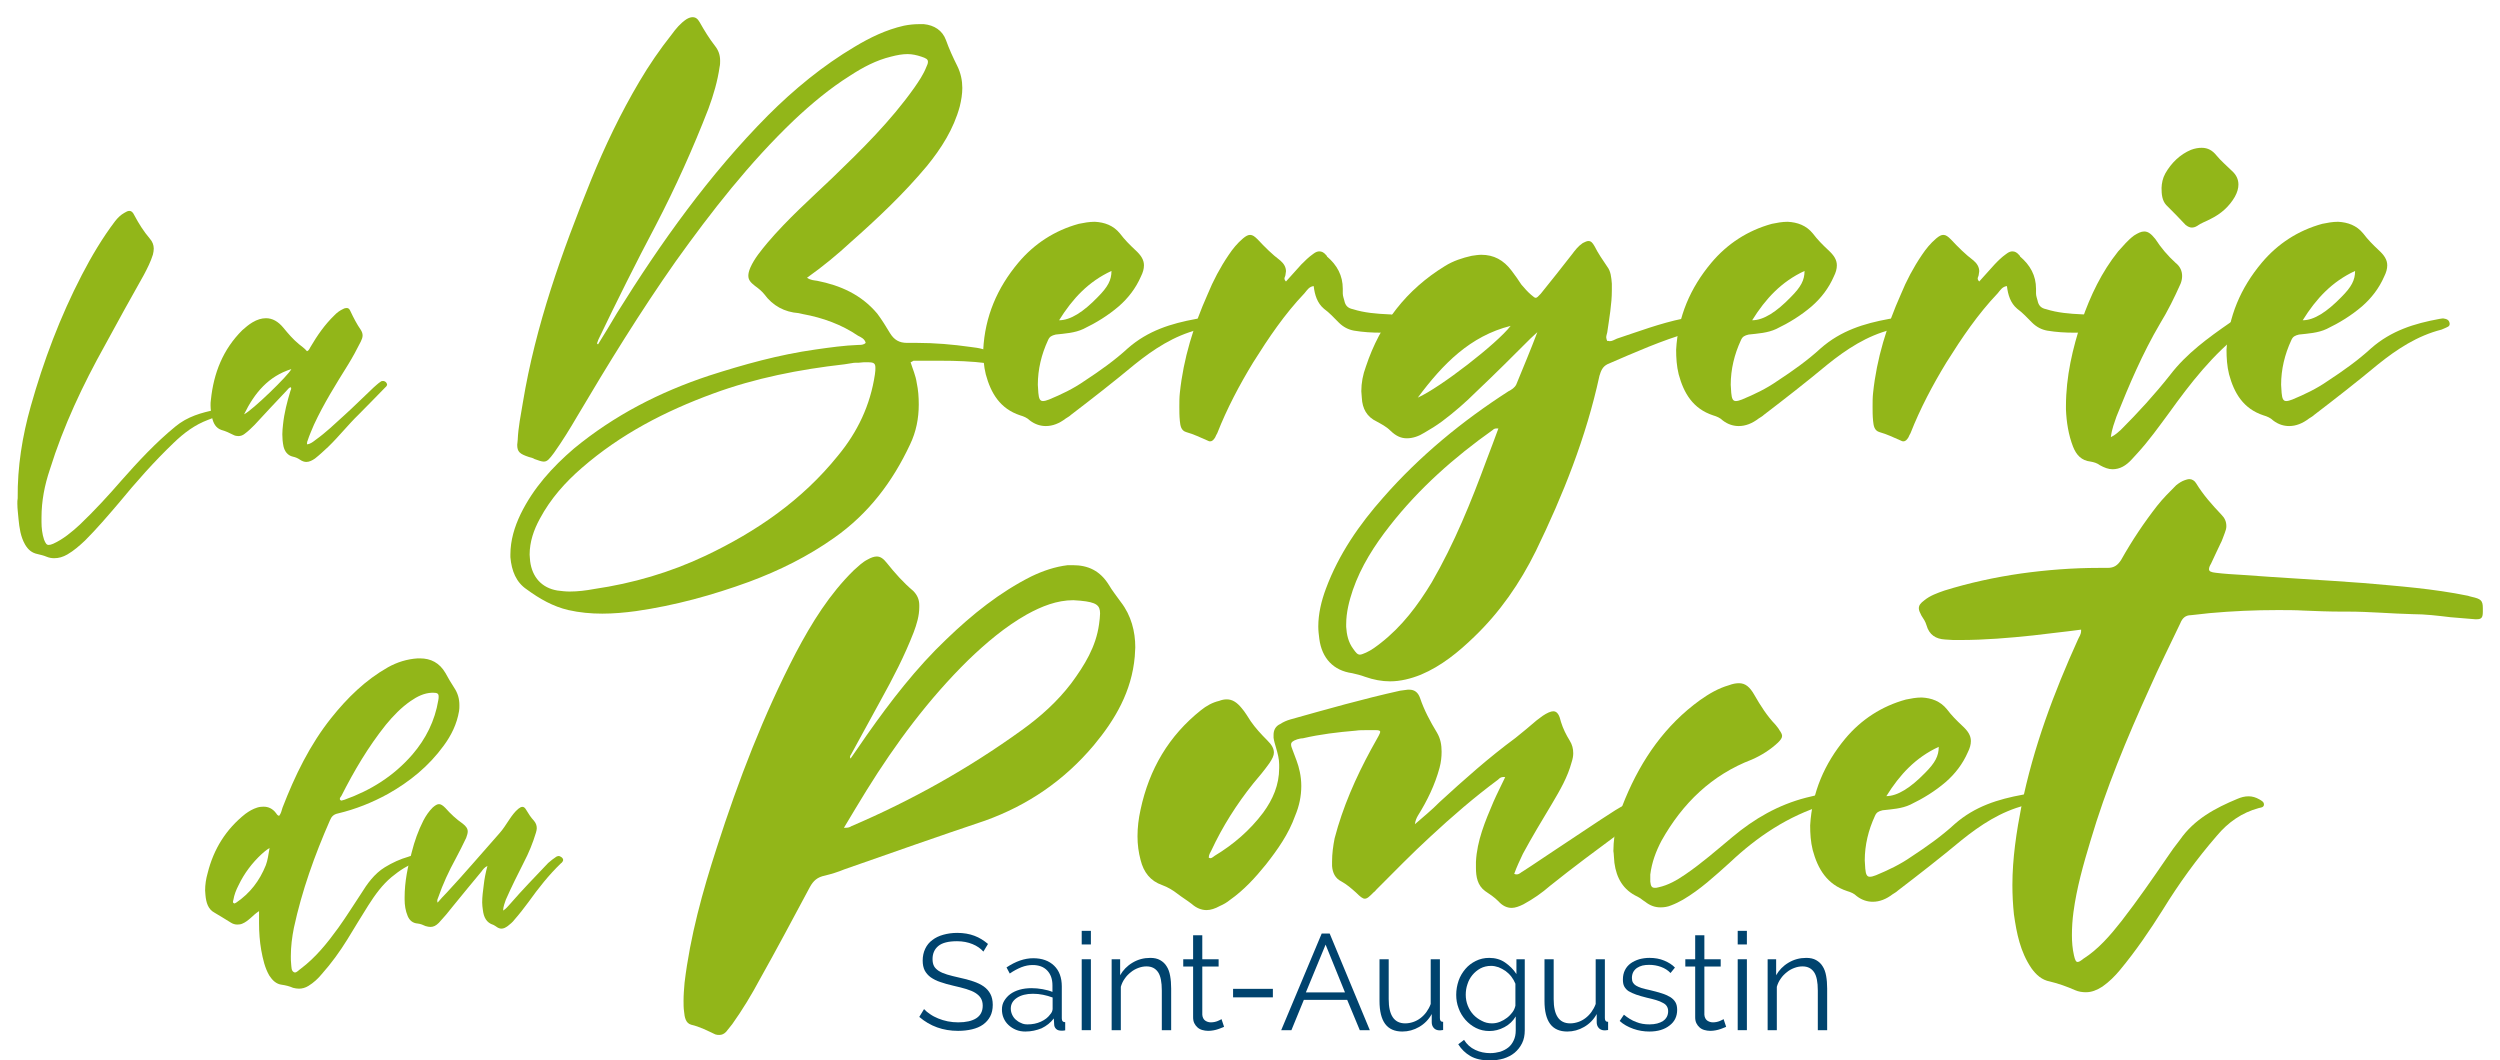<?xml version="1.0" encoding="utf-8"?>
<!-- Generator: Adobe Illustrator 27.4.0, SVG Export Plug-In . SVG Version: 6.00 Build 0)  -->
<svg version="1.1" id="Calque_2" xmlns="http://www.w3.org/2000/svg" xmlns:xlink="http://www.w3.org/1999/xlink" x="0px" y="0px"
	 viewBox="0 0 1469.9 623.5" style="enable-background:new 0 0 1469.9 623.5;" xml:space="preserve">
<style type="text/css">
	.st0{fill:#92B619;}
	.st1{fill:#00436E;}
</style>
<g>
	<g>
		<path class="st0" d="M18.1,238.8c7.5-26.6,17.2-52.4,30-77.1c5.7-11,12.1-21.8,19.6-31.7c1.6-2,3.3-3.7,5.5-4.9
			c1.1-0.7,2-1.1,2.9-1.1c1.1,0,2,0.7,2.9,2.6c2.6,4.9,5.5,9.5,9,13.6c1.6,1.8,2.4,3.8,2.4,6c0,1.1-0.2,2.2-0.5,3.5
			c-1.3,4.2-3.3,8.1-5.3,11.9c-7.7,13.7-15.4,27.5-22.9,41.4c-13,23.3-24.4,47.4-32.4,73.1c-3.1,9.2-4.9,18.5-4.9,28.2v2.6
			c0,3.5,0.4,7.1,1.5,10.4c0.9,2.2,1.5,3.1,2.7,3.1c0.7,0,1.6-0.2,2.7-0.7c5.9-2.7,10.8-6.8,15.6-11.2c8.6-8.2,16.7-17,24.5-26
			c9.9-11.2,20.1-22.2,31.7-31.7c7.1-5.9,15.4-8.2,23.8-9.9c0.5-0.2,0.9-0.2,1.5-0.2c1.3,0,2.4,0.4,3.7,1.1c0.4,0.4,0.7,0.5,0.7,1.1
			v0.4c0,0.7-0.5,0.7-1.3,0.9c-3.3,0.4-6.2,1.5-9.3,2.7c-7.7,2.9-14.1,7.7-20,13.4c-11.7,11.2-22.2,23.1-32.4,35.5
			c-6.4,7.5-12.8,15-19.8,22c-3.3,3.1-6.6,6-10.4,8.2c-2.6,1.5-5.1,2.2-7.7,2.2c-1.5,0-2.9-0.2-4.6-0.9c-1.6-0.7-3.5-1.1-5.1-1.5
			c-3.5-0.7-5.7-2.6-7.5-5.7c-2.6-4.6-3.3-9.7-3.8-14.8c-0.2-2.9-0.7-6-0.7-9.2c0-1.1,0-2,0.2-3.1C10.2,274.5,13.1,256.5,18.1,238.8
			z"/>
	</g>
	<g>
		<path class="st0" d="M168.4,229.8c-6.2,6.6-12.5,13.2-18.7,20c-1.8,1.8-3.7,3.7-5.9,5.3c-1.1,0.9-2.4,1.3-3.7,1.3
			c-0.9,0-2-0.2-2.9-0.7c-2.2-1.1-4.4-2.2-7-2.9c-3.3-1.1-4.8-4-5.5-7.3c-0.5-2.4-0.9-4.8-0.9-7.1c0-1.1,0-2.2,0.2-3.3
			c1.6-15.7,7.1-29.7,18.5-41c1.8-1.6,3.8-3.3,6-4.6c2.7-1.6,5.3-2.4,7.9-2.4c3.7,0,7.1,1.8,10.3,5.7c2.7,3.3,5.5,6.6,9,9.5
			c1.6,1.3,3.5,2.6,4.8,4.2c1.3-0.5,1.5-1.6,2-2.4c4-6.8,8.4-13.2,14.1-18.7c1.5-1.6,3.3-2.9,5.3-3.8c0.7-0.4,1.5-0.5,2-0.5
			c0.9,0,1.6,0.5,2.2,2c1.8,3.8,3.7,7.5,6,10.8c0.7,1.1,1.1,2.2,1.1,3.3c0,1.3-0.5,2.4-1.1,3.7c-2.4,4.8-4.8,9.2-7.5,13.6
			c-7.1,11.4-14.3,22.9-20,35.2c-1.3,3.1-2.7,6.2-3.7,9.3c-0.2,0.5-0.4,0.9-0.4,1.6c0,0.2,0,0.4,0.2,0.7c2-0.4,3.5-1.6,4.9-2.7
			c5.9-4.2,11.2-9.3,16.7-14.3c5.9-5.3,11.5-11,17.4-16.5c1.3-1.1,2.6-2.4,4-3.3c0.4-0.4,0.9-0.5,1.5-0.5c0.7,0,1.6,0.4,2,1.1
			c0.2,0.4,0.4,0.7,0.4,0.9c0,0.7-0.5,1.3-1.1,1.8c-5.1,5.3-10.4,10.6-15.6,15.9c-6.2,6-11.5,12.8-17.8,18.9c-2.6,2.4-5.1,4.8-7.9,7
			c-1.6,1.1-3.3,2-5.1,2c-1.1,0-2.4-0.4-3.7-1.3c-1.3-0.9-2.7-1.5-4.2-1.8c-3.1-0.7-4.8-3.1-5.5-6c-0.5-2.4-0.7-4.8-0.7-7.1
			c0-1.8,0.2-3.8,0.4-5.7c0.7-6.8,2.4-13.4,4.4-20c0.2-0.4,0.4-0.7,0.4-1.3c0-0.2,0-0.4-0.2-0.7
			C169.9,227.8,169.3,228.9,168.4,229.8z M171.3,217c-13.4,4.2-21.6,13.9-27.8,26.6C148.3,241.3,169.7,220.6,171.3,217z"/>
	</g>
	<g>
		<path class="st0" d="M362.8,184c25.9-41.6,54.3-81.4,88.7-116.1c15.4-15.4,32.3-29.3,51-40.4c9-5.4,18.4-10,29-12.4
			c3-0.6,6-0.9,8.7-0.9h3c6,0.6,10.9,3.6,13,9.4c1.8,5.1,4.2,10.3,6.6,15.1c2.1,4.2,3,8.7,3,13c0,3.6-0.6,7.2-1.5,10.9
			c-3.6,13.3-10.9,24.7-19.3,35c-13.6,16.3-29,30.8-44.6,44.6c-8.1,7.5-16.6,14.5-25.9,21.1c2.1,1.5,4.2,1.5,6,1.8
			c13.6,2.7,25.9,8.1,35.3,19.3c2.7,3.6,5.1,7.5,7.5,11.5c2.4,3.9,5.4,5.7,10,5.7h5.7c10.6,0,21.1,0.9,31.7,2.4
			c2.4,0.3,4.8,0.6,6.9,1.2c2.1,0.6,4.2,1.8,5.4,3.6c0.6,0.9,1.8,1.8,1.8,3c0,0.3,0,0.9-0.3,1.2c-0.3,0.9-0.9,1.2-1.5,1.2
			c-0.9,0-1.5-0.3-2.4-0.6c-9.4-1.2-18.4-1.5-27.7-1.5h-15.7c-0.3,0-0.9,0.6-1.8,0.9c1.2,3.9,3,7.8,3.6,12.1
			c0.9,4.2,1.2,8.4,1.2,12.7c0,8.1-1.5,16-5.1,23.5c-10.3,22-24.4,40.7-44.6,54.9c-15.4,10.9-32.3,19.3-50.1,25.9
			c-21.4,7.8-43.4,13.9-66.4,17.2c-6.6,0.9-13.3,1.5-19.9,1.5c-6.6,0-13.3-0.6-19.9-2.1c-9-2.1-16.9-6.6-24.4-12.1
			c-6.3-4.2-9-10.9-9.7-19v-1.5c0-8.4,2.4-16.3,6-23.8c7.5-15.4,18.7-27.7,31.4-38.6c23.8-19.6,50.4-33.2,79.3-42.8
			c20.5-6.6,41.3-12.4,62.7-15.4c8.4-1.2,16.9-2.4,25.3-2.7c1.5,0,3,0,4.2-1.2c-0.6-2.4-2.7-3.3-4.5-4.2
			c-9.7-6.6-20.8-10.6-32.3-12.7c-0.9-0.3-1.8-0.3-2.7-0.6c-8.1-0.6-15.1-4.2-20.2-11.2c-1.5-1.8-3.3-3.3-5.4-4.8
			c-2.7-2.1-3.9-3.6-3.9-6c0-1.2,0.3-2.7,1.2-4.8c2.4-5.4,6.3-10,10-14.5c11.8-13.9,25.3-25.9,38.3-38.3
			c17.2-16.6,34.1-33.2,48-52.8c2.7-3.9,5.4-7.8,7.2-12.4c0.6-1.2,0.9-2.1,0.9-3c0-1.5-1.2-2.1-3.9-3c-2.7-0.9-5.4-1.5-8.1-1.5
			c-3,0-6.3,0.6-9.7,1.5c-8.7,2.1-16.6,6.3-24.1,11.2C488,51.9,477.1,61,466.9,70.6c-26.2,25-48.6,53.7-69.7,83.2
			c-20.8,29.6-39.5,60-57.9,91.1c-4.2,7.2-8.7,14.5-13.6,21.4c-2.7,3.6-3.9,5.1-6,5.1c-1.2,0-3-0.6-5.4-1.5
			c-0.9-0.6-2.1-0.9-3.3-1.2c-5.4-1.8-6.9-3-6.9-7.2c0-0.9,0.3-1.8,0.3-3c0.3-7.2,1.8-14.5,3-21.7c7.5-45.5,22.9-88.4,40.1-130.9
			c8.1-19.9,17.5-39.5,28.4-57.9c5.7-9.7,12.1-19,19-27.7c2.4-3.3,5.1-6.6,8.7-9c1.5-0.9,2.7-1.2,3.6-1.2c1.8,0,3,0.9,4.2,3
			c2.7,4.8,5.7,9.7,9,13.9c2.1,2.7,3,5.4,3,8.7c0,1.2,0,2.4-0.3,3.6c-1.2,8.4-3.6,16.6-6.6,24.7c-9,23.2-19.3,46.1-30.8,68.2
			c-11.8,22.3-22.9,44.6-33.8,67.3c-0.3,0.9-0.6,1.5-0.9,2.4l0.6,0.6C355.6,196.1,359.2,190.1,362.8,184z M502.2,213.3
			c-1.8,0.3-3.9,0.6-5.7,0.9c-26.5,3-52.5,8.1-77.2,17.2c-28.1,10.3-54.3,23.8-77.2,43.7c-9.7,8.4-18.4,18.1-24.7,29.9
			c-3.6,6.6-6,13.6-6,21.1c0,1.5,0.3,2.7,0.3,3.9c1.2,9.4,6.9,15.7,16,17.2c2.4,0.3,4.8,0.6,7.2,0.6c4.8,0,9.7-0.6,14.5-1.5
			c22.6-3.3,44.6-9.7,65.5-19.6c29.9-14.2,56.7-32.6,77.8-58.8c11.5-13.9,19-29.6,21.7-47.7c0.3-1.8,0.3-3,0.3-3.9
			c0-2.7-0.9-3.3-4.5-3.3h-2.4C505.8,213.3,504,213.3,502.2,213.3z"/>
	</g>
	<g>
		<path class="st0" d="M598.7,154.5c9.4-11.2,21.4-19,35.6-22.9c3-0.6,6-1.2,9.4-1.2c5.7,0.3,10.9,2.1,14.8,6.9
			c2.7,3.6,5.7,6.6,9,9.7c3.3,3,5.1,5.7,5.1,9c0,2.1-0.6,4.2-1.8,6.6c-3,6.9-7.5,12.7-13,17.5c-6.3,5.4-13.3,9.7-20.8,13.3
			c-5.1,2.4-10.9,2.7-16.3,3.3c-2.4,0.6-3.6,1.2-4.5,3.3c-3.9,8.4-6,17.2-6,26.2c0,1.5,0.3,3.3,0.3,4.8c0.3,3.3,0.9,4.8,2.7,4.8
			c0.9,0,2.1-0.3,3.6-0.9c7.2-3,14.2-6.3,20.8-10.9c8.7-5.7,17.8-12.1,25.6-19.3c11.8-10.3,25.3-14.5,40.1-17.2
			c0.6,0,1.2-0.3,2.1-0.3c1.8,0.3,3.6,0.6,3.9,3v0.3c0,1.5-1.5,1.8-2.7,2.4c-0.6,0.3-1.5,0.6-2.1,0.9c-14.2,3.6-26.2,11.5-37.4,20.5
			c-12.4,10.3-24.7,19.9-37.4,29.6c-0.9,0.9-2.1,1.5-3,2.1c-3.9,3-7.8,4.5-11.8,4.5c-3,0-6.3-0.9-9.4-3.3c-1.5-1.5-3.6-2.4-5.7-3
			c-11.8-3.9-17.2-13-20.2-24.1c-1.2-4.8-1.5-9.7-1.5-14.5C579.1,186.1,586.3,169.3,598.7,154.5z M645.4,174.7c6-6,8.1-10,8.1-15.4
			c-13.6,6.3-22.9,16.3-30.8,29C629.4,188.3,637,183.4,645.4,174.7z"/>
	</g>
	<g>
		<path class="st0" d="M772.1,149.3c1.5-1.2,2.7-1.5,3.6-1.5c1.5,0,2.7,0.6,4.2,2.4c0.3,0.3,0.3,0.3,0.3,0.6c6,5.1,9.3,11.2,9.3,19
			v2.7c0,1.5,0.6,3,0.9,4.2c0.6,3,2.1,4.5,5.1,5.1c6.6,2.1,13.9,2.7,20.8,3c3.9,0,6,1.5,8.4,3.9c0.9,0.9,1.5,1.8,1.5,2.4
			c0,1.2-0.9,2.1-2.1,2.7c-2.4,1.5-4.8,1.8-7.2,1.8h-4.8c-5.4,0-10.6-0.3-16-1.2c-3.3-0.6-6.3-2.1-9-4.8c-2.7-2.7-5.4-5.7-8.7-8.1
			c-3.9-3.3-5.4-8.1-6-13.3c-2.7,0.3-3.9,2.4-5.4,4.2c-11.8,12.4-21.1,26.2-30.2,40.7c-8.1,13.3-15.4,27.1-21.1,41.6
			c-0.6,0.9-0.9,1.8-1.2,2.4c-0.9,1.5-1.8,2.4-3,2.4c-0.6,0-1.2-0.3-1.8-0.6c-4.2-1.8-7.8-3.6-12.1-4.8c-3.3-0.9-3.6-3.9-3.9-6.6
			c-0.3-3-0.3-5.7-0.3-8.4c0-2.7,0-5.4,0.3-8.1c2.1-20.2,8.1-39.5,16.3-57.9c3.3-8.1,7.5-16,12.4-23.2c2.4-3.6,5.1-6.9,8.4-9.7
			c1.8-1.5,3-2.1,4.2-2.1c1.5,0,2.7,0.9,4.5,2.7c4.2,4.5,8.4,8.7,13.3,12.4c2.1,1.8,3.3,3.9,3.3,6.3c0,0.6-0.3,1.5-0.3,2.1
			s-0.6,1.5-0.6,2.1c0,0.6,0.3,1.2,0.9,1.8l9-10C767.3,153.3,769.4,151.2,772.1,149.3z"/>
	</g>
	<g>
		<path class="st0" d="M946.5,200.6c1.5,0,2.7-0.9,4.2-1.5c12.7-4.2,25.3-9,38.9-11.8c0.9-0.3,1.8-0.3,2.4-0.3c2.4,0,4.2,0.9,5.7,3
			c0.6,0.9,0.6,1.5,0.6,2.1c0,1.2-0.6,1.8-1.8,2.4c-0.9,0.6-1.8,0.6-3,0.9c-16.6,4.8-32.3,11.8-48.3,18.7c-3,1.5-3.9,3.9-4.8,6.9
			C932.6,257,919,291.1,903,324c-9.4,19-21.1,35.9-36.2,50.4c-9.3,9-19.3,17.2-31.4,22.3c-6,2.4-12.1,3.9-18.1,3.9
			c-4.8,0-9.7-0.9-14.8-2.7c-2.4-0.9-4.8-1.5-7.5-2.1c-10.9-1.5-17.8-8.7-19.3-20.2c-0.3-2.4-0.6-4.8-0.6-7.2
			c0-7.5,1.8-15.1,4.5-22.3c7.5-20.2,19.6-37.7,33.8-53.7c21.4-24.4,46.4-44.9,73.6-62.4c1.8-0.9,3.6-2.1,4.5-3.9
			c4.2-10.3,8.4-20.2,12.4-30.8c-1.2,1.2-2.7,2.4-3.9,3.6c-10.6,10.6-21.1,21.1-32,31.4c-6.3,6.3-13,12.1-20.2,17.5
			c-3.3,2.4-6.6,4.5-10.3,6.6c-3.3,2.1-6.9,3.3-10.3,3.3c-3.3,0-6.3-1.2-9.7-4.5c-2.4-2.4-5.4-3.9-8.1-5.4
			c-5.7-2.7-8.4-7.5-8.7-13.9c0-1.2-0.3-2.7-0.3-3.9c0-4.8,0.9-9.7,2.7-14.5c8.4-25.3,23.8-45.2,46.5-59.1c4.8-3,10.3-4.8,15.7-6
			c2.1-0.3,3.9-0.6,5.7-0.6c7.2,0,13,3,17.8,9.4c2.1,2.7,3.9,5.4,5.7,8.1c1.8,2.1,3.6,4.2,5.7,6c1.5,1.2,2.1,1.8,2.7,1.8
			c0.9,0,1.5-0.9,3-2.4c6-7.5,12.4-15.4,18.4-23.2c1.8-2.4,3.6-4.8,6.3-6.6c1.2-0.6,2.4-1.2,3.3-1.2c1.5,0,2.4,0.9,3.6,3
			c2.1,4.2,4.8,8.1,7.5,12.1c2.1,2.7,2.4,6.3,2.7,10v3.9c0,8.1-1.5,16.3-2.7,24.7c-0.3,1.2-0.6,2.1-0.6,3c0,0.6,0.3,1.5,0.6,2.1
			C945.5,200.3,946.2,200.6,946.5,200.6z M877.7,252.8c-22.6,16-43.4,34.4-60.6,56.4c-9,11.5-16.9,23.8-21.7,37.7
			c-2.1,6.3-3.9,13-3.9,20.2v1.5c0.3,4.5,1.2,9,4.2,13c1.5,2.1,2.4,3.3,3.9,3.3c0.9,0,2.1-0.6,3.6-1.2c3.3-1.5,6-3.6,8.7-5.7
			c12.4-9.7,21.7-22,29.9-35.6c13.3-22.9,23.2-47.4,32.3-72.1c2.4-6,4.5-12.1,6.9-18.4h-0.9C878.9,251.9,878.3,252.2,877.7,252.8z
			 M833.6,233.8c13.3-6,46.5-31.7,54.6-42.2C864.4,197.6,848.4,213.9,833.6,233.8z"/>
	</g>
	<g>
		<path class="st0" d="M1006.2,154.5c9.4-11.2,21.4-19,35.6-22.9c3-0.6,6-1.2,9.3-1.2c5.7,0.3,10.9,2.1,14.8,6.9
			c2.7,3.6,5.7,6.6,9,9.7c3.3,3,5.1,5.7,5.1,9c0,2.1-0.6,4.2-1.8,6.6c-3,6.9-7.5,12.7-13,17.5c-6.3,5.4-13.3,9.7-20.8,13.3
			c-5.1,2.4-10.9,2.7-16.3,3.3c-2.4,0.6-3.6,1.2-4.5,3.3c-3.9,8.4-6,17.2-6,26.2c0,1.5,0.3,3.3,0.3,4.8c0.3,3.3,0.9,4.8,2.7,4.8
			c0.9,0,2.1-0.3,3.6-0.9c7.2-3,14.2-6.3,20.8-10.9c8.7-5.7,17.8-12.1,25.6-19.3c11.8-10.3,25.3-14.5,40.1-17.2
			c0.6,0,1.2-0.3,2.1-0.3c1.8,0.3,3.6,0.6,3.9,3v0.3c0,1.5-1.5,1.8-2.7,2.4c-0.6,0.3-1.5,0.6-2.1,0.9c-14.2,3.6-26.2,11.5-37.4,20.5
			c-12.4,10.3-24.7,19.9-37.4,29.6c-0.9,0.9-2.1,1.5-3,2.1c-3.9,3-7.8,4.5-11.8,4.5c-3,0-6.3-0.9-9.4-3.3c-1.5-1.5-3.6-2.4-5.7-3
			c-11.8-3.9-17.2-13-20.2-24.1c-1.2-4.8-1.5-9.7-1.5-14.5C986.6,186.1,993.8,169.3,1006.2,154.5z M1052.9,174.7
			c6-6,8.1-10,8.1-15.4c-13.6,6.3-22.9,16.3-30.8,29C1036.9,188.3,1044.5,183.4,1052.9,174.7z"/>
	</g>
	<g>
		<path class="st0" d="M1179.6,149.3c1.5-1.2,2.7-1.5,3.6-1.5c1.5,0,2.7,0.6,4.2,2.4c0.3,0.3,0.3,0.3,0.3,0.6c6,5.1,9.4,11.2,9.4,19
			v2.7c0,1.5,0.6,3,0.9,4.2c0.6,3,2.1,4.5,5.1,5.1c6.6,2.1,13.9,2.7,20.8,3c3.9,0,6,1.5,8.4,3.9c0.9,0.9,1.5,1.8,1.5,2.4
			c0,1.2-0.9,2.1-2.1,2.7c-2.4,1.5-4.8,1.8-7.2,1.8h-4.8c-5.4,0-10.6-0.3-16-1.2c-3.3-0.6-6.3-2.1-9-4.8c-2.7-2.7-5.4-5.7-8.7-8.1
			c-3.9-3.3-5.4-8.1-6-13.3c-2.7,0.3-3.9,2.4-5.4,4.2c-11.8,12.4-21.1,26.2-30.2,40.7c-8.1,13.3-15.4,27.1-21.1,41.6
			c-0.6,0.9-0.9,1.8-1.2,2.4c-0.9,1.5-1.8,2.4-3,2.4c-0.6,0-1.2-0.3-1.8-0.6c-4.2-1.8-7.8-3.6-12.1-4.8c-3.3-0.9-3.6-3.9-3.9-6.6
			c-0.3-3-0.3-5.7-0.3-8.4c0-2.7,0-5.4,0.3-8.1c2.1-20.2,8.1-39.5,16.3-57.9c3.3-8.1,7.5-16,12.4-23.2c2.4-3.6,5.1-6.9,8.4-9.7
			c1.8-1.5,3-2.1,4.2-2.1c1.5,0,2.7,0.9,4.5,2.7c4.2,4.5,8.4,8.7,13.3,12.4c2.1,1.8,3.3,3.9,3.3,6.3c0,0.6-0.3,1.5-0.3,2.1
			s-0.6,1.5-0.6,2.1c0,0.6,0.3,1.2,0.9,1.8l9-10C1174.8,153.3,1176.9,151.2,1179.6,149.3z"/>
	</g>
	<g>
		<path class="st0" d="M1246.9,252.8c10.3-10.3,19.9-20.8,29-32.3c9.7-12.7,22.6-22,35.3-30.8c1.5-0.9,3-1.5,4.5-1.5
			c1.2,0,2.4,0.3,3.6,1.2s1.8,1.5,1.8,2.4c0,0.6-0.6,1.2-1.2,2.1c-0.6,0.3-0.9,0.6-1.2,0.9c-17.5,13.3-30.8,30.5-43.4,48
			c-6,8.1-11.8,16.3-18.7,23.8c-1.2,1.2-2.1,2.4-3.3,3.6c-3.3,3.6-6.9,5.7-11.2,5.7c-2.4,0-4.8-0.9-7.5-2.4
			c-1.5-1.2-3.6-1.8-5.4-2.1c-5.4-0.6-8.4-3.9-10.3-8.7c-2.7-6.9-3.9-14.5-4.2-22v-1.8c0-17.5,3.9-34.1,9.3-50.4
			c5.1-14.8,11.8-28.7,21.4-40.7c3-3.3,5.7-6.6,9.3-9.3c2.4-1.5,4.2-2.4,6-2.4c2.4,0,4.2,1.5,6.6,4.5c3.3,5.1,7.2,9.7,11.8,13.9
			c2.7,2.1,3.9,4.8,3.9,7.8c0,1.5-0.3,3-0.9,4.5c-3.6,8.1-7.5,16-12.1,23.5c-10.3,17.5-18.1,35.9-25.6,54.6
			c-1.2,3.6-2.7,7.2-3.3,12.1C1243.8,255.8,1245.4,254,1246.9,252.8z M1273.1,102c3.6-6.3,8.7-11.2,15.1-13.9
			c2.4-0.9,4.5-1.2,6.3-1.2c3.6,0,6.3,1.5,8.7,4.5c2.7,3.3,6,6,9,9c2.7,2.4,3.9,5.1,3.9,8.1c0,2.1-0.6,4.5-2.1,7.2
			c-3.3,5.7-8.1,10-14.2,13c-2.7,1.5-5.7,2.4-8.1,4.2c-0.9,0.6-2.1,0.9-3,0.9c-1.2,0-2.4-0.6-3.6-1.5c-3.6-3.9-7.5-7.8-11.5-11.8
			c-2.4-2.7-2.7-6.3-2.7-10C1271,107.7,1271.6,104.7,1273.1,102z"/>
	</g>
	<g>
		<path class="st0" d="M1329.8,154.5c9.4-11.2,21.4-19,35.6-22.9c3-0.6,6-1.2,9.3-1.2c5.7,0.3,10.9,2.1,14.8,6.9
			c2.7,3.6,5.7,6.6,9,9.7c3.3,3,5.1,5.7,5.1,9c0,2.1-0.6,4.2-1.8,6.6c-3,6.9-7.5,12.7-13,17.5c-6.3,5.4-13.3,9.7-20.8,13.3
			c-5.1,2.4-10.9,2.7-16.3,3.3c-2.4,0.6-3.6,1.2-4.5,3.3c-3.9,8.4-6,17.2-6,26.2c0,1.5,0.3,3.3,0.3,4.8c0.3,3.3,0.9,4.8,2.7,4.8
			c0.9,0,2.1-0.3,3.6-0.9c7.2-3,14.2-6.3,20.8-10.9c8.7-5.7,17.8-12.1,25.6-19.3c11.8-10.3,25.3-14.5,40.1-17.2
			c0.6,0,1.2-0.3,2.1-0.3c1.8,0.3,3.6,0.6,3.9,3v0.3c0,1.5-1.5,1.8-2.7,2.4c-0.6,0.3-1.5,0.6-2.1,0.9c-14.2,3.6-26.2,11.5-37.4,20.5
			c-12.4,10.3-24.7,19.9-37.4,29.6c-0.9,0.9-2.1,1.5-3,2.1c-3.9,3-7.8,4.5-11.8,4.5c-3,0-6.3-0.9-9.4-3.3c-1.5-1.5-3.6-2.4-5.7-3
			c-11.8-3.9-17.2-13-20.2-24.1c-1.2-4.8-1.5-9.7-1.5-14.5C1310.2,186.1,1317.4,169.3,1329.8,154.5z M1376.6,174.7
			c6-6,8.1-10,8.1-15.4c-13.6,6.3-22.9,16.3-30.8,29C1360.6,188.3,1368.1,183.4,1376.6,174.7z"/>
	</g>
	<g>
		<path class="st0" d="M147.3,539.8c-1.5,1.3-3.1,2.6-4.9,3.3c-0.9,0.4-2,0.5-2.9,0.5c-1.3,0-2.6-0.4-3.7-1.1c-3.3-2-6.4-4-9.7-5.9
			c-3.8-2-4.9-6-5.3-10.3c0-0.9-0.2-1.8-0.2-2.7c0-3.5,0.5-6.8,1.5-10.3c3.5-14.1,10.8-25.8,22.2-34.8c2.2-1.6,4.4-2.9,7-3.7
			c1.3-0.4,2.6-0.5,3.7-0.5c2.7,0,5.3,1.1,7.3,3.8c0.4,0.5,0.7,1.3,1.8,1.6c1.1-1.3,1.5-3.1,2-4.8c7.3-18.9,16.1-37,28.6-52.7
			c9.5-11.9,20.1-22.3,33.3-29.8c5.5-3.1,11.4-4.9,17.6-5.3h1.3c6.4,0,11.5,2.6,15,8.6c1.6,2.9,3.3,5.9,5.1,8.6
			c2.2,3.3,3.1,6.6,3.1,10.3c0,1.1,0,2.4-0.2,3.5c-1.3,7.7-4.6,14.3-9,20.3c-8.8,12.1-20,21.2-32.8,28.4c-9.3,5.1-19,9-29.5,11.5
			c-2.4,0.5-3.7,1.8-4.6,4c-9,20.5-16.5,41.4-21.2,63.2c-1.1,5.5-1.8,11-1.8,16.7c0,1.5,0,3.1,0.2,4.8c0.2,1.6,0,3.8,1.6,4.6
			c0.2,0,0.4,0.2,0.5,0.2c1.3,0,2.4-1.5,3.5-2.2c8.8-6.6,15.7-15.2,22.2-24.2c4.6-6.4,8.8-13.2,13.2-19.8c3.7-6,7.9-11.9,14.1-15.7
			c4.4-2.7,9-4.8,13.9-6.2c0.9-0.4,1.8-0.5,2.9-0.5c0.9,0,1.8,0.2,2.7,0.7c0.7,0.4,1.3,0.7,1.3,1.5v0.4c0,0.7-0.7,0.9-1.3,1.1
			c-6,1.5-10.8,4.9-15.6,8.8c-5.5,4.6-9.7,10.4-13.7,16.7c-4.2,6.6-8.1,13.2-12.3,20c-4.4,7.1-9.3,13.9-15,20.3
			c-2.2,2.7-4.8,5.1-7.9,7c-1.8,1.1-3.7,1.6-5.5,1.6c-1.1,0-2.4-0.2-3.5-0.5c-2-0.9-4.4-1.5-6.6-1.8c-3.3-0.4-5.5-2.6-7.3-5.3
			c-2.7-4.6-3.8-9.7-4.8-15c-0.9-5.1-1.3-10.6-1.3-15.9v-7.1C150.6,536.8,148.9,538.3,147.3,539.8z M153.9,502.1
			c-5.7,5.3-10.3,11.4-13.6,18.3c-1.5,2.9-2.6,5.7-3.1,8.8c-0.2,0.4-0.2,0.7-0.2,1.1s0,0.5,0.4,0.7c0.2,0,0.2,0.2,0.4,0.2
			c0.4,0,0.7-0.4,1.1-0.5c8.1-5.5,13.7-12.8,17.4-22c1.1-2.9,1.5-6.2,2.2-10.1C156.3,499.9,155.2,501,153.9,502.1z M200.8,470.7
			c0.5-0.2,1.3-0.4,1.8-0.5c15.4-5.5,28.9-13.9,39.9-26.6c7.9-9.2,13.2-19.8,15.2-31.9c0.2-0.9,0.2-1.5,0.2-2.2
			c0-1.6-0.7-2.2-3.1-2.2h-0.9c-4.6,0.2-8.6,2.2-12.5,4.9c-5.5,3.8-10.3,8.8-14.5,13.9c-10.4,13-18.7,27.1-26.2,41.9
			c-0.4,0.5-0.9,1.1-0.9,1.8c0,0.2,0.2,0.4,0.2,0.5C200.4,470.7,200.6,470.7,200.8,470.7z"/>
	</g>
	<g>
		<path class="st0" d="M262.7,524.8c10.6-11.4,20.7-23.3,30.9-34.8c2.2-2.4,3.8-5.1,5.7-7.9c1.6-2.4,3.3-4.8,5.5-6.6
			c0.9-0.7,1.6-1.1,2.4-1.1c0.7,0,1.5,0.5,2.2,1.8c1.3,2.2,2.7,4.4,4.4,6.2c1.3,1.5,1.8,2.9,1.8,4.6c0,0.7-0.2,1.6-0.5,2.6
			c-1.8,6-4.2,11.9-7.1,17.4c-3.7,7.3-7.3,14.5-10.6,22c-0.7,2-1.5,4-1.6,6.4c1.8-1.1,2.9-2.6,4.2-4c7.1-8.2,14.8-16.1,22.3-24
			c1.5-1.3,3.1-2.6,4.8-3.7c0.5-0.2,0.9-0.4,1.3-0.4c0.7,0,1.3,0.4,2,0.9c0.5,0.5,0.7,0.9,0.7,1.5c0,0.4-0.2,0.7-0.5,1.1
			c-0.2,0.4-0.4,0.5-0.7,0.7c-7.3,7-13.4,14.8-19.2,22.9c-2.6,3.5-5.3,7-8.2,10.3c-1.1,1.5-2.6,2.7-4,3.8c-1.3,0.9-2.4,1.5-3.7,1.5
			c-0.9,0-2-0.4-2.9-1.1c-0.5-0.4-1.1-0.7-1.8-1.1c-4.2-1.3-5.7-4.6-6.2-8.8c-0.2-1.5-0.4-2.9-0.4-4.4c0-3.5,0.5-6.8,0.9-10.1
			c0.4-3.7,1.1-7.3,2.2-11.4c-1.8,0.9-2.7,2.2-3.5,3.3c-5.7,6.8-11.2,13.6-16.7,20.3c-2.7,3.5-5.5,6.8-8.4,9.9
			c-1.6,1.6-3.1,2.4-4.9,2.4c-0.9,0-1.8-0.2-2.9-0.5c-1.5-0.7-2.9-1.3-4.6-1.5c-2.9-0.2-4.8-1.8-5.9-4.4c-1.3-3.1-1.8-6.4-1.8-9.7
			v-1.3c0-9.2,1.8-17.9,4.2-26.6c1.6-6.4,3.8-12.6,6.8-18.5c1.5-2.9,3.3-5.5,5.5-7.7c1.5-1.3,2.6-2,3.7-2c1.1,0,2.2,0.7,3.7,2.2
			c3.1,3.5,6.4,6.6,10.3,9.3c2,1.6,2.9,2.9,2.9,4.6c0,1.1-0.4,2.2-0.9,3.7c-2,4.2-4,8.2-6.2,12.3c-4,7.3-7.5,14.8-10.3,22.9
			c-0.2,0.5-0.5,1.1-0.5,1.8c0,0.4,0,0.7,0.2,1.1C259,528.6,260.8,526.8,262.7,524.8z"/>
	</g>
	<g>
		<path class="st0" d="M509.5,432.4c14.2-20.2,29.3-39.8,47.1-56.7c15.1-14.5,31.1-27.4,49.8-36.8c6.9-3.3,13.9-5.7,21.4-6.6h3
			c9,0,16,3.3,21.1,11.5c2.1,3.6,4.8,6.9,7.2,10.3c6,7.8,8.4,17.2,8.4,26.5c0,1.8-0.3,3.6-0.3,5.4c-1.8,20.5-11.5,37.1-24.1,52.2
			c-17.5,20.8-38.9,35.3-63.9,44.3c-27.7,9.3-55.2,19-82.9,28.7c-3.6,1.5-7.5,2.7-11.2,3.6c-4.5,0.9-6.9,3-9,6.9
			c-9.7,18.1-19.3,36.2-29.3,54c-4.8,9-10.3,18.1-16.3,26.5l-3.6,4.5c-1.2,1.2-2.4,1.8-3.9,1.8c-0.9,0-1.5,0-2.4-0.3
			c-4.5-2.1-9-4.5-14.2-5.7c-3.3-0.9-3.9-4.5-4.2-7.8c-0.3-2.1-0.3-4.2-0.3-6.3c0-3.6,0.3-6.9,0.6-10.6c3.3-27.4,10.6-53.7,19-79.6
			c12.7-39.5,27.4-77.8,46.4-114.3c9.4-17.8,19.9-34.7,34.1-48.6c2.7-2.4,5.1-4.8,8.1-6.3c2.1-1.2,3.9-1.8,5.4-1.8
			c2.1,0,3.9,1.2,6,3.9c4.8,6,9.7,11.5,15.4,16.3c2.4,2.4,3.6,5.1,3.6,8.4v1.2c0,5.1-1.5,10-3.3,14.8c-5.4,13.9-12.1,26.8-19.3,39.8
			c-5.7,10.6-11.8,21.4-17.5,32c-0.3,0.3-0.6,0.9-0.6,1.5c0,0.3,0,0.6,0.3,0.9C503.5,441.2,506.5,436.7,509.5,432.4z M500.5,485.8
			c35.3-15.1,68.8-33.8,100.1-56.4c10.9-7.8,21.1-16.9,29.3-27.7c7.8-10.6,14.5-21.4,16.3-34.7c0.3-2.4,0.6-4.5,0.6-6.3
			c0-4.8-2.1-6.6-11.5-7.5c-1.5,0-2.7-0.3-4.2-0.3c-9.7,0-18.7,3.6-27.4,8.4c-12.7,7.2-23.8,16.6-34.4,26.8
			C546,411,526.7,437,509.5,464.7c-4.2,6.9-8.7,14.2-13.3,22h0.9C498.7,486.7,499.6,486.4,500.5,485.8z"/>
	</g>
	<g>
		<path class="st0" d="M880.8,458.4c-13.9,10.3-27.1,21.7-39.8,33.5c-10.9,10-21.1,20.5-31.7,31.1c-0.6,0.6-0.9,1.2-1.5,1.5
			c-2.7,2.7-3.9,3.9-5.4,3.9c-1.2,0-2.7-1.2-5.1-3.6c-2.7-2.4-5.4-4.8-8.7-6.6c-3.6-1.8-5.1-5.1-5.4-9v-2.7c0-4.5,0.6-9,1.5-13.6
			c4.8-18.4,12.4-35.6,21.4-52.2l4.5-8.1c0.6-1.2,0.9-1.8,0.9-2.4s-0.9-0.9-2.4-0.9h-6c-2.1,0-3.9,0-6,0.3
			c-10.6,0.9-20.8,2.1-31.1,4.5c-1.2,0-2.1,0.3-3.3,0.6c-2.7,0.9-3.6,1.8-3.6,3c0,0.9,0.3,1.8,0.9,3.3c1.5,4.2,3.3,8.1,4.2,12.7
			c0.6,2.7,0.9,5.7,0.9,8.4c0,6-1.2,11.8-3.6,17.5c-3.9,10.9-10.3,19.9-17.2,28.7c-6.3,7.8-13,15.1-21.1,20.8
			c-1.8,1.5-3.9,2.7-6,3.6c-2.7,1.5-5.4,2.4-7.8,2.4c-3,0-6-1.2-8.7-3.6c-2.7-2.1-5.7-3.9-8.4-6c-2.7-2.1-5.7-3.9-9-5.1
			c-6.9-2.4-10.9-7.5-12.7-14.8c-1.2-4.5-1.8-9-1.8-13.9c0-5.1,0.6-10.3,1.8-15.7c5.1-23.8,16.6-43.4,35.6-58.5
			c3-2.4,6.6-4.5,10.6-5.4c1.5-0.6,3-0.9,4.5-0.9c3.3,0,6,1.8,8.7,5.1c2.1,2.4,3.6,5.1,5.4,7.8c2.7,3.9,6,7.5,9.7,11.2
			c2.7,2.7,3.9,4.8,3.9,7.2c0,1.8-0.9,3.6-2.7,6.3c-3,4.2-6,7.8-9.4,11.8c-9.7,12.1-18.1,25.3-24.7,39.5c-0.6,1.2-1.5,2.4-1.5,4.2
			c0.3,0,0.6,0.3,0.9,0.3c0.9,0,1.8-0.9,2.7-1.5c10.9-6.6,20.5-14.8,28.4-25.3c5.7-7.8,9.4-16.3,9.4-26.2v-2.1
			c0-3.3-0.9-6.6-1.8-9.7c-0.6-2.1-1.2-3.9-1.5-6v-1.8c0-2.7,1.2-5.1,3.9-6.3c1.8-1.2,3.9-2.1,6-2.7c21.4-6,42.8-12.1,64.5-16.9
			c1.5-0.3,3-0.3,4.5-0.6h0.9c3,0,5.1,1.5,6.3,4.8c2.4,7.2,6,13.9,10,20.5c2.1,3.6,2.7,7.2,2.7,11.2c0,3-0.3,6-1.2,9.4
			c-2.7,10-7.2,19.3-12.7,28.1c-0.9,1.5-1.5,3-1.8,5.1c4.8-4.2,10-8.4,14.5-13c14.5-13.3,29-26.2,44.6-37.7
			c4.2-3.3,8.4-6.9,12.4-10.3l3.6-2.7c2.7-1.8,4.8-2.7,6.3-2.7c2.4,0,3.6,2.4,4.5,6.3c1.2,3.9,3,7.5,5.1,10.9
			c1.5,2.4,2.1,4.8,2.1,7.5c0,1.5-0.3,3.3-0.9,5.1c-2.4,9-6.9,16.6-11.5,24.4c-6,10-11.8,19.6-17.2,29.6c-1.8,3.9-3.6,7.5-5.1,11.8
			c0.6,0.3,1.2,0.3,1.5,0.3c1.5,0,2.4-1.2,3.6-1.8c6.6-4.2,13-8.7,19.6-13c11.5-7.5,22.9-15.4,34.7-22.9c3.9-2.4,8.4-4.8,13-6.9
			c0.6-0.3,0.9-0.3,1.5-0.3c2.7,0,6.3,2.4,6.9,4.8v0.9c0,1.5-1.2,2.7-2.7,3.6c-5.1,3.6-10.6,6.9-15.7,10.9
			c-13.9,10.3-27.7,20.5-41.3,31.4c-4.8,4.2-10,7.8-15.7,10.9c-2.4,1.2-4.8,2.1-6.9,2.1c-2.7,0-5.4-1.2-7.8-3.9
			c-2.4-2.4-5.1-4.2-7.8-6c-4.5-3.3-5.4-8.4-5.4-13.6v-3.6c0.6-12.4,5.4-23.8,10.3-35.3c2.1-4.8,4.5-9.4,6.9-14.5
			C882.6,456.6,881.7,457.5,880.8,458.4z"/>
	</g>
	<g>
		<path class="st0" d="M955.6,469.5c9.7-23.2,23.5-43.1,44-57.9c5.1-3.6,10.6-6.9,16.9-8.7c2.4-0.9,4.2-1.2,6-1.2
			c3.6,0,6.3,2.1,9,6.9c3.6,6.3,7.5,12.4,12.4,17.5c0.9,1.2,1.8,2.1,2.4,3.3c0.9,1.2,1.5,2.4,1.5,3.3c0,1.2-0.9,2.4-2.4,3.9
			c-4.5,4.2-9.7,7.5-15.4,10c-23.5,9-40.7,25.6-53.1,47.7c-3.3,6.3-5.7,12.7-6.6,19.9v4.2c0.3,2.7,0.9,3.6,2.7,3.6
			c0.6,0,1.2,0,2.1-0.3c5.7-1.2,10.9-4.2,15.7-7.5c9.7-6.6,18.7-14.5,27.7-22c13-10.9,27.1-19,43.4-23.2c2.4-0.6,4.8-1.2,7.5-1.8
			h0.9c1.5,0,3,0.6,3.9,1.5c0.9,0.9,1.2,1.8,1.2,2.4c0,0.6-0.3,1.2-1.5,1.8c-0.3,0.3-0.9,0.3-1.2,0.3c-21.4,6.6-39.5,18.7-55.8,34.1
			c-8.7,7.8-17.2,15.7-27.4,21.7c-2.1,1.2-4.5,2.4-6.9,3.3c-2.1,0.9-4.2,1.2-6.3,1.2c-3,0-6-0.9-9-3.3c-1.5-0.9-2.7-2.1-4.5-3
			c-8.4-3.9-12.4-10.9-13.6-19.9c-0.3-2.7-0.3-5.4-0.6-6.9C948.7,488.5,951.7,478.9,955.6,469.5z"/>
	</g>
	<g>
		<path class="st0" d="M1085,434.2c9.4-11.2,21.4-19,35.6-22.9c3-0.6,6-1.2,9.3-1.2c5.7,0.3,10.9,2.1,14.8,6.9
			c2.7,3.6,5.7,6.6,9,9.7c3.3,3,5.1,5.7,5.1,9c0,2.1-0.6,4.2-1.8,6.6c-3,6.9-7.5,12.7-13,17.5c-6.3,5.4-13.3,9.7-20.8,13.3
			c-5.1,2.4-10.9,2.7-16.3,3.3c-2.4,0.6-3.6,1.2-4.5,3.3c-3.9,8.4-6,17.2-6,26.2c0,1.5,0.3,3.3,0.3,4.8c0.3,3.3,0.9,4.8,2.7,4.8
			c0.9,0,2.1-0.3,3.6-0.9c7.2-3,14.2-6.3,20.8-10.9c8.7-5.7,17.8-12.1,25.6-19.3c11.8-10.3,25.3-14.5,40.1-17.2
			c0.6,0,1.2-0.3,2.1-0.3c1.8,0.3,3.6,0.6,3.9,3v0.3c0,1.5-1.5,1.8-2.7,2.4c-0.6,0.3-1.5,0.6-2.1,0.9c-14.2,3.6-26.2,11.5-37.4,20.5
			c-12.4,10.3-24.7,19.9-37.4,29.6c-0.9,0.9-2.1,1.5-3,2.1c-3.9,3-7.8,4.5-11.8,4.5c-3,0-6.3-0.9-9.4-3.3c-1.5-1.5-3.6-2.4-5.7-3
			c-11.8-3.9-17.2-13-20.2-24.1c-1.2-4.8-1.5-9.7-1.5-14.5C1065.4,465.9,1072.7,449,1085,434.2z M1131.8,454.5c6-6,8.1-10,8.1-15.4
			c-13.6,6.3-22.9,16.3-30.8,29C1115.8,468,1123.3,463.2,1131.8,454.5z"/>
	</g>
	<g>
		<path class="st0" d="M1195.4,373.6c-14.2,1.5-28.4,2.7-42.8,2.7h-4.2c-1.5,0-3.3-0.3-4.8-0.3c-5.4-0.3-9.3-2.7-10.9-8.4
			c-0.6-2.1-1.8-3.9-3-5.7c-0.9-1.8-1.5-3-1.5-4.2c0-1.8,0.9-3,3.3-4.8c3.3-2.7,7.5-4.2,11.8-5.7c14.5-4.5,29.6-7.8,44.9-10
			c15.1-2.1,30.5-3.3,45.8-3.3h5.1c3.9,0,6-1.5,8.1-4.8c6.3-11.2,13.3-21.7,21.1-31.7c3.3-4.2,7.2-8.1,11.2-12.1
			c1.5-1.2,3.3-2.4,5.1-3c0.9-0.3,1.8-0.6,2.7-0.6c1.5,0,3,0.9,3.9,2.4c4.2,6.9,9.4,12.7,14.8,18.4c2.1,2.1,3,4.2,3,6.9
			c0,1.2-0.3,2.4-0.9,3.9c-0.9,2.1-1.5,4.5-2.7,6.6c-1.8,3.9-3.6,7.5-5.4,11.5c-0.9,1.5-1.2,2.4-1.2,3.3c0,1.2,1.2,1.8,4.2,2.1
			c4.8,0.6,10,0.9,15.1,1.2c23.8,1.8,47.7,3,71.5,4.8c20.5,1.8,41,3.3,61.5,7.5c0.6,0.3,1.2,0.3,2.1,0.6c5.4,1.2,6.6,2.1,6.6,6.6
			v2.1c0,3.3-0.6,4.5-3.6,4.5h-0.9c-4.8-0.3-9.7-0.9-14.5-1.2c-7.5-0.9-14.8-1.8-22.3-1.8c-12.7-0.3-25.3-1.5-38-1.5h-3.9
			c-7.2,0-14.8-0.3-22-0.6c-5.1-0.3-10.3-0.3-15.4-0.3c-13.6,0-26.8,0.6-40.1,1.8c-3.6,0.3-7.2,0.9-10.9,1.2c-3.3,0-5.1,1.8-6.3,4.8
			c-6,12.7-12.4,25.3-18.1,38.3c-13.3,29.3-25.6,58.8-34.7,89.6c-4.2,13.9-8.1,27.7-10,41.9c-0.6,4.5-0.9,9-0.9,13.6
			c0,3.9,0.3,7.8,1.2,11.8c0.6,2.7,1.2,3.9,2.1,3.9s1.8-0.6,3.3-1.8c9-5.7,16-13.9,22.6-22.3c9.4-12.1,18.1-24.7,26.8-37.4
			c2.4-3.6,4.8-6.9,7.5-10.3c8.4-12.1,20.8-18.7,33.8-24.1c2.1-0.9,4.2-1.5,6.6-1.5c2.1,0,4.2,0.6,6.3,1.8c1.5,0.9,2.7,1.5,2.7,3
			v0.3c-0.3,1.5-1.8,1.5-3,1.8c-10,2.7-18.1,8.4-24.7,16.3c-11.8,13.6-22.3,28.1-31.7,43.4c-7.8,12.4-16,24.4-25.3,35.6
			c-3,3.6-6.3,6.9-10.3,9.7c-3.3,2.1-6.3,3.3-9.7,3.3c-2.1,0-4.2-0.3-6.3-1.2c-4.8-2.1-9.7-3.9-14.8-5.1c-4.8-0.9-8.1-3.9-10.9-7.8
			c-6.6-9.7-8.7-20.5-10.3-31.7c-0.6-5.7-0.9-11.5-0.9-17.2c0-15.7,2.4-31.4,5.4-46.8c6.9-34.1,19-66.4,33.2-97.7
			c0.6-1.5,1.8-2.7,1.8-5.1v-0.6C1214.1,371.5,1204.8,372.4,1195.4,373.6z"/>
	</g>
</g>
<g>
	<path class="st1" d="M578.2,559.5c-1.6-1.8-3.7-3.3-6.4-4.4c-2.7-1.1-5.7-1.7-9.1-1.7c-5,0-8.7,0.9-11,2.8
		c-2.3,1.9-3.4,4.5-3.4,7.7c0,1.7,0.3,3.1,0.9,4.2c0.6,1.1,1.6,2,2.8,2.8c1.3,0.8,2.9,1.5,4.9,2.1c2,0.6,4.4,1.2,7.1,1.8
		c3,0.6,5.8,1.4,8.2,2.2c2.4,0.8,4.5,1.8,6.2,3c1.7,1.2,3,2.7,3.9,4.4c0.9,1.7,1.4,3.8,1.4,6.4c0,2.6-0.5,4.9-1.5,6.8
		c-1,1.9-2.4,3.5-4.2,4.8c-1.8,1.3-4,2.2-6.5,2.8c-2.5,0.6-5.3,0.9-8.2,0.9c-8.8,0-16.4-2.7-22.8-8.2l2.8-4.6c1,1.1,2.2,2.1,3.6,3
		c1.4,1,3,1.8,4.7,2.5c1.7,0.7,3.6,1.3,5.6,1.7c2,0.4,4.1,0.6,6.2,0.6c4.5,0,8.1-0.8,10.6-2.4c2.5-1.6,3.8-4.1,3.8-7.4
		c0-1.8-0.4-3.2-1.1-4.4c-0.7-1.2-1.8-2.2-3.2-3.1s-3.2-1.6-5.4-2.3c-2.1-0.6-4.6-1.3-7.4-1.9c-3-0.7-5.6-1.4-7.8-2.2
		c-2.2-0.7-4.1-1.7-5.7-2.8c-1.5-1.1-2.7-2.5-3.5-4c-0.8-1.6-1.2-3.5-1.2-5.8c0-2.6,0.5-4.9,1.5-7c1-2.1,2.4-3.8,4.2-5.1
		c1.8-1.4,3.9-2.4,6.4-3.1c2.5-0.7,5.2-1.1,8.2-1.1c3.8,0,7.2,0.6,10.1,1.7c3,1.1,5.6,2.8,8,4.8L578.2,559.5z"/>
	<path class="st1" d="M602.9,606.5c-2,0-3.8-0.3-5.5-1s-3.1-1.6-4.4-2.8c-1.3-1.2-2.2-2.5-2.9-4.1c-0.7-1.6-1-3.3-1-5.1
		c0-1.8,0.4-3.5,1.3-5c0.9-1.5,2.1-2.9,3.6-4c1.5-1.1,3.4-2,5.5-2.6c2.1-0.6,4.5-0.9,7-0.9c2.1,0,4.3,0.2,6.5,0.6
		c2.2,0.4,4.1,0.9,5.8,1.6v-3.8c0-3.7-1-6.6-3.1-8.8c-2.1-2.2-5-3.2-8.6-3.2c-2.1,0-4.3,0.4-6.6,1.3c-2.2,0.9-4.5,2.1-6.8,3.7
		l-1.9-3.6c5.4-3.6,10.6-5.4,15.7-5.4c5.2,0,9.3,1.5,12.3,4.4c3,2.9,4.5,7,4.5,12.2v18.8c0,1.5,0.7,2.2,2,2.2v4.8
		c-0.9,0.2-1.6,0.2-2.1,0.2c-1.4,0-2.5-0.3-3.2-1c-0.8-0.7-1.2-1.7-1.2-2.9l-0.2-3.3c-1.9,2.5-4.3,4.4-7.2,5.8
		C609.4,605.8,606.3,606.5,602.9,606.5z M604.2,602.3c2.8,0,5.4-0.5,7.8-1.6c2.4-1.1,4.2-2.5,5.4-4.2c0.5-0.5,0.8-1,1.1-1.6
		c0.2-0.6,0.4-1.1,0.4-1.6v-6.8c-1.8-0.7-3.7-1.2-5.6-1.6c-1.9-0.4-3.9-0.6-6-0.6c-3.8,0-7,0.8-9.4,2.4c-2.4,1.6-3.6,3.7-3.6,6.3
		c0,1.3,0.3,2.5,0.8,3.6c0.5,1.1,1.2,2.1,2.1,2.9c0.9,0.8,1.9,1.5,3.2,2C601.5,602.1,602.8,602.3,604.2,602.3z"/>
	<path class="st1" d="M636,555.3v-8h5.4v8H636z M636,605.7V564h5.4v41.7H636z"/>
	<path class="st1" d="M688.5,605.7h-5.4v-23.3c0-5-0.7-8.6-2.2-10.8c-1.5-2.2-3.7-3.4-6.8-3.4c-1.6,0-3.2,0.3-4.8,0.9
		c-1.6,0.6-3.1,1.4-4.4,2.5c-1.4,1.1-2.6,2.3-3.6,3.8c-1.1,1.5-1.8,3.1-2.3,4.8v25.5h-5.4V564h5v9.4c1.7-3,4.1-5.5,7.3-7.4
		c3.2-1.9,6.6-2.8,10.4-2.8c2.3,0,4.2,0.4,5.8,1.3c1.6,0.9,2.9,2.1,3.8,3.6c1,1.5,1.7,3.4,2.1,5.7c0.4,2.2,0.6,4.7,0.6,7.4V605.7z"
		/>
	<path class="st1" d="M719.7,603.7c-0.3,0.2-0.8,0.4-1.4,0.6c-0.6,0.3-1.3,0.5-2.1,0.8c-0.8,0.3-1.7,0.5-2.7,0.7
		c-1,0.2-2.1,0.3-3.2,0.3c-1.2,0-2.3-0.2-3.4-0.5c-1.1-0.3-2-0.8-2.8-1.5c-0.8-0.7-1.4-1.5-1.9-2.5c-0.5-1-0.7-2.2-0.7-3.5v-29.8
		h-5.8V564h5.8v-14.1h5.4V564h9.6v4.3h-9.6v28.3c0.1,1.5,0.7,2.7,1.6,3.4c1,0.7,2.1,1.1,3.4,1.1c1.5,0,2.9-0.3,4.1-0.8
		c1.2-0.5,1.9-0.9,2.2-1.1L719.7,603.7z"/>
	<path class="st1" d="M725,586.4v-5h23.4v5H725z"/>
	<path class="st1" d="M777.1,548.9h4.7l23.6,56.8h-5.9l-7.4-17.8h-25.5l-7.3,17.8h-6L777.1,548.9z M790.8,583.5l-11.4-28.1
		l-11.6,28.1H790.8z"/>
	<path class="st1" d="M824.5,606.5c-4.5,0-7.9-1.5-10.1-4.5c-2.2-3-3.3-7.5-3.3-13.5V564h5.4v23.5c0,9.4,3.2,14.2,9.7,14.2
		c1.6,0,3.2-0.3,4.7-0.8c1.5-0.5,3-1.3,4.3-2.3c1.3-1,2.5-2.2,3.5-3.6c1-1.4,1.9-3,2.5-4.7V564h5.4v34.6c0,1.5,0.6,2.2,1.9,2.2v4.8
		c-0.6,0.1-1.2,0.2-1.6,0.2s-0.7,0-0.8,0c-1.3-0.1-2.3-0.5-3.1-1.4c-0.8-0.9-1.2-2-1.2-3.4v-4.8c-1.8,3.3-4.3,5.8-7.4,7.6
		C831.3,605.6,828,606.5,824.5,606.5z"/>
	<path class="st1" d="M875.7,606.2c-2.9,0-5.5-0.6-7.9-1.8c-2.4-1.2-4.4-2.8-6.2-4.8c-1.7-2-3.1-4.2-4-6.8c-1-2.6-1.4-5.2-1.4-7.9
		c0-2.9,0.5-5.6,1.4-8.3c0.9-2.6,2.3-4.9,4-6.9c1.7-2,3.7-3.5,6.1-4.7c2.4-1.2,5-1.8,7.9-1.8c3.6,0,6.7,0.9,9.3,2.7
		c2.6,1.8,4.9,4,6.7,6.8V564h4.9v41.8c0,2.9-0.5,5.4-1.6,7.6c-1.1,2.2-2.6,4.1-4.4,5.6c-1.8,1.5-4,2.6-6.5,3.4
		c-2.5,0.7-5.1,1.1-7.9,1.1c-4.8,0-8.7-0.9-11.6-2.6c-2.9-1.7-5.3-4-7.1-6.9l3.4-2.6c1.7,2.7,3.8,4.6,6.6,5.9
		c2.7,1.3,5.7,1.9,8.8,1.9c2,0,3.9-0.3,5.8-0.8c1.8-0.6,3.4-1.4,4.8-2.5c1.4-1.1,2.4-2.5,3.2-4.2s1.2-3.6,1.2-5.9v-8.2
		c-1.6,2.7-3.8,4.8-6.6,6.3C881.6,605.5,878.7,606.2,875.7,606.2z M877.2,601.7c1.6,0,3.2-0.3,4.7-0.9c1.5-0.6,2.9-1.4,4.2-2.4
		c1.3-1,2.3-2.1,3.2-3.3c0.9-1.2,1.4-2.5,1.7-3.8v-12.9c-0.6-1.5-1.4-2.9-2.4-4.2c-1-1.3-2.2-2.4-3.4-3.3c-1.3-0.9-2.7-1.6-4.1-2.2
		c-1.5-0.5-2.9-0.8-4.4-0.8c-2.3,0-4.4,0.5-6.3,1.5c-1.8,1-3.4,2.3-4.7,3.9c-1.3,1.6-2.3,3.4-2.9,5.4c-0.7,2-1,4.1-1,6.2
		c0,2.2,0.4,4.4,1.2,6.4c0.8,2,1.9,3.8,3.3,5.3c1.4,1.5,3.1,2.7,4.9,3.6C873,601.2,875,601.7,877.2,601.7z"/>
	<path class="st1" d="M921.5,606.5c-4.5,0-7.9-1.5-10.1-4.5c-2.2-3-3.3-7.5-3.3-13.5V564h5.4v23.5c0,9.4,3.2,14.2,9.7,14.2
		c1.6,0,3.2-0.3,4.7-0.8c1.5-0.5,3-1.3,4.3-2.3c1.3-1,2.5-2.2,3.5-3.6c1-1.4,1.9-3,2.5-4.7V564h5.4v34.6c0,1.5,0.6,2.2,1.9,2.2v4.8
		c-0.6,0.1-1.2,0.2-1.6,0.2c-0.4,0-0.7,0-0.8,0c-1.3-0.1-2.3-0.5-3.1-1.4c-0.8-0.9-1.2-2-1.2-3.4v-4.8c-1.8,3.3-4.3,5.8-7.4,7.6
		C928.3,605.6,925,606.5,921.5,606.5z"/>
	<path class="st1" d="M969.8,606.5c-3.3,0-6.4-0.5-9.5-1.6c-3.1-1.1-5.8-2.6-8-4.6l2.5-3.7c2.3,1.9,4.7,3.4,7.2,4.3
		c2.4,1,5,1.4,7.8,1.4c3.4,0,6-0.7,8-2c2-1.4,3-3.3,3-5.8c0-1.2-0.3-2.1-0.8-2.9c-0.5-0.8-1.3-1.5-2.4-2c-1-0.6-2.3-1.1-3.9-1.6
		c-1.6-0.5-3.4-0.9-5.5-1.4c-2.4-0.6-4.5-1.2-6.2-1.8s-3.2-1.3-4.4-2c-1.1-0.7-2-1.7-2.6-2.8c-0.6-1.1-0.8-2.5-0.8-4.1
		c0-2.1,0.4-3.9,1.2-5.5c0.8-1.6,1.9-2.9,3.4-4c1.4-1,3.1-1.8,5-2.4c1.9-0.5,3.9-0.8,6-0.8c3.2,0,6.1,0.5,8.7,1.6s4.7,2.4,6.3,4.1
		l-2.6,3.2c-1.5-1.6-3.4-2.8-5.6-3.6s-4.5-1.2-6.9-1.2c-1.4,0-2.8,0.1-4,0.4c-1.2,0.3-2.3,0.8-3.2,1.4c-0.9,0.6-1.7,1.5-2.2,2.4
		c-0.5,1-0.8,2.1-0.8,3.5c0,1.1,0.2,2,0.6,2.7c0.4,0.7,1,1.3,1.8,1.8c0.9,0.5,1.9,1,3.2,1.4c1.3,0.4,2.9,0.8,4.8,1.2
		c2.7,0.6,5,1.3,7,1.9c2,0.6,3.7,1.4,5.1,2.2c1.4,0.9,2.4,1.9,3.1,3.1c0.7,1.2,1,2.7,1,4.5c0,3.8-1.5,6.9-4.4,9.1
		C978.7,605.3,974.7,606.5,969.8,606.5z"/>
	<path class="st1" d="M1014.9,603.7c-0.3,0.2-0.8,0.4-1.4,0.6c-0.6,0.3-1.3,0.5-2.1,0.8c-0.8,0.3-1.7,0.5-2.7,0.7
		c-1,0.2-2.1,0.3-3.2,0.3c-1.2,0-2.3-0.2-3.4-0.5c-1.1-0.3-2-0.8-2.8-1.5c-0.8-0.7-1.4-1.5-1.9-2.5c-0.5-1-0.7-2.2-0.7-3.5v-29.8
		h-5.8V564h5.8v-14.1h5.4V564h9.6v4.3h-9.6v28.3c0.1,1.5,0.7,2.7,1.6,3.4c1,0.7,2.1,1.1,3.4,1.1c1.5,0,2.9-0.3,4.1-0.8
		c1.2-0.5,1.9-0.9,2.2-1.1L1014.9,603.7z"/>
	<path class="st1" d="M1021.7,555.3v-8h5.4v8H1021.7z M1021.7,605.7V564h5.4v41.7H1021.7z"/>
	<path class="st1" d="M1074.2,605.7h-5.4v-23.3c0-5-0.7-8.6-2.2-10.8c-1.5-2.2-3.7-3.4-6.8-3.4c-1.6,0-3.2,0.3-4.8,0.9
		c-1.6,0.6-3.1,1.4-4.4,2.5c-1.4,1.1-2.6,2.3-3.6,3.8c-1.1,1.5-1.8,3.1-2.3,4.8v25.5h-5.4V564h5v9.4c1.7-3,4.1-5.5,7.3-7.4
		c3.2-1.9,6.6-2.8,10.4-2.8c2.3,0,4.2,0.4,5.8,1.3c1.6,0.9,2.9,2.1,3.8,3.6c1,1.5,1.7,3.4,2.1,5.7c0.4,2.2,0.6,4.7,0.6,7.4V605.7z"
		/>
</g>
</svg>
